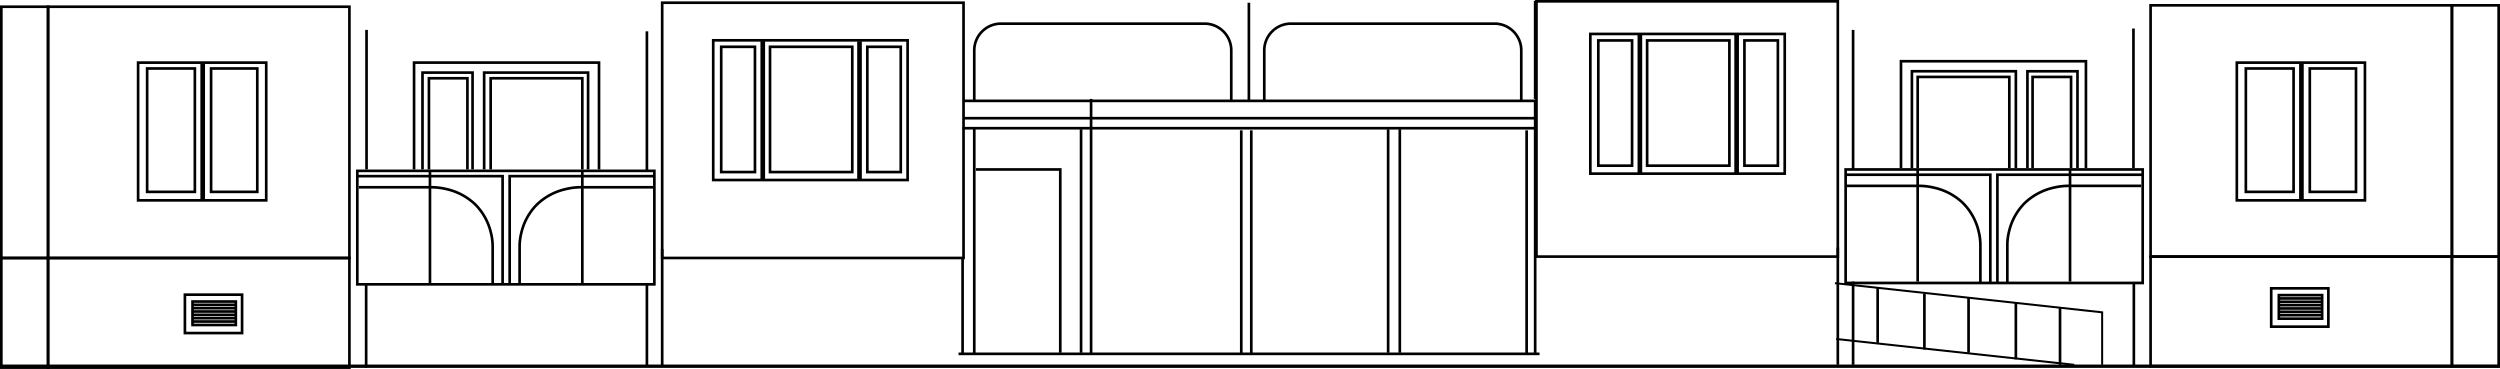 <svg xmlns="http://www.w3.org/2000/svg" width="749.039" height="110.537" viewBox="0 0 749.039 110.537">
  <g id="Сгруппировать_1043" data-name="Сгруппировать 1043" transform="translate(-5096.108 871.459)">
    <path id="Контур_2342" data-name="Контур 2342" d="M3297.745,37.763H2548.706v-1h749.039Z" transform="translate(2547.402 -799)"/>
    <g id="Сгруппировать_1042" data-name="Сгруппировать 1042">
      <path id="Контур_937" data-name="Контур 937" d="M-.4,7.374H90.689V83.451H-.4Zm90.289.8H.4V82.651H89.889Z" transform="translate(5110.508 -877.218)"/>
      <path id="Контур_937-2" data-name="Контур 937" d="M-.4,7.374H90.689V83.451H-.4Zm90.289.8H.4V82.651H89.889Z" transform="translate(5740.457 -877.632)"/>
      <path id="Контур_937-3" data-name="Контур 937" d="M-.4,7.374H90.689V84.65H-.4Zm90.289.8H.4V83.85H89.889Z" transform="translate(5294.508 -878.417)"/>
      <path id="Контур_936" data-name="Контур 936" d="M-.4-.4H58.643V42.258H-.4ZM57.843.4H.4V41.458H57.843Z" transform="translate(5309.802 -859.381)"/>
      <path id="Контур_2724" data-name="Контур 2724" d="M-.4-.4H58.643V42.258H-.4ZM57.843.4H.4V41.458H57.843Z" transform="translate(5572.598 -861.29)"/>
      <path id="Контур_935" data-name="Контур 935" d="M-.4-.4H10.514V37.924H-.4ZM9.714.4H.4V37.124H9.714Z" transform="translate(5312.192 -857.433)"/>
      <path id="Контур_2725" data-name="Контур 2725" d="M-.4-.4H10.514V37.924H-.4ZM9.714.4H.4V37.124H9.714Z" transform="translate(5574.988 -859.342)"/>
      <path id="Контур_2329" data-name="Контур 2329" d="M-.4-.4H10.421V37.924H-.4ZM9.621.4H.4V37.124H9.621Z" transform="translate(5355.971 -857.433)"/>
      <path id="Контур_2734" data-name="Контур 2734" d="M-.4-.4H10.421V37.924H-.4ZM9.621.4H.4V37.124H9.621Z" transform="translate(5618.767 -859.342)"/>
      <path id="Контур_933" data-name="Контур 933" d="M-.4-.4H25.047V37.924H-.4ZM24.247.4H.4V37.124H24.247Z" transform="translate(5326.815 -857.433)"/>
      <path id="Контур_2726" data-name="Контур 2726" d="M-.4-.4H25.047V37.924H-.4ZM24.247.4H.4V37.124H24.247Z" transform="translate(5589.611 -859.342)"/>
      <path id="Контур_937-4" data-name="Контур 937" d="M-.4,7.374H90.689V84.65H-.4Zm90.289.8H.4V83.85H89.889Z" transform="translate(5556.457 -878.832)"/>
      <path id="Контур_2327" data-name="Контур 2327" d="M.357.047H1.75V41.664H.357Z" transform="translate(5323.591 -859.187)"/>
      <path id="Контур_2727" data-name="Контур 2727" d="M.357.047H1.75V41.664H.357Z" transform="translate(5586.387 -861.097)"/>
      <path id="Контур_2328" data-name="Контур 2328" d="M.2.088H1.594V41.664H.2Z" transform="translate(5352.735 -859.187)"/>
      <path id="Контур_2728" data-name="Контур 2728" d="M.2.088H1.594V41.664H.2Z" transform="translate(5615.531 -861.097)"/>
      <path id="Контур_2189" data-name="Контур 2189" d="M-.4,7.374H14.4V83.451H-.4Zm14,.8H.4V82.651H13.6Z" transform="translate(5096.508 -877.218)"/>
      <path id="Контур_2492" data-name="Контур 2492" d="M-.4,7.374H14.4V83.451H-.4Zm14,.8H.4V82.651H13.6Z" transform="translate(5830.747 -877.632)"/>
      <path id="Контур_2197" data-name="Контур 2197" d="M-.4,7.374H14.4V41.019H-.4Zm14,.8H.4V40.219H13.6Z" transform="translate(5096.508 -801.941)"/>
      <path id="Контур_2510" data-name="Контур 2510" d="M-.4,7.374H14.4V41.019H-.4Zm14,.8H.4V40.219H13.6Z" transform="translate(5830.747 -802.356)"/>
      <path id="Контур_2198" data-name="Контур 2198" d="M-.4,7.374H90.689V41.019H-.4Zm90.289.8H.4V40.219H89.889Z" transform="translate(5110.508 -801.941)"/>
      <path id="Контур_2511" data-name="Контур 2511" d="M-.4,7.374H90.689V41.019H-.4Zm90.289.8H.4V40.219H89.889Z" transform="translate(5740.457 -802.356)"/>
      <path id="Контур_2200" data-name="Контур 2200" d="M-.4,7.374H17.527v12.3H-.4Zm17.127.8H.4v10.7H16.727Z" transform="translate(5151.508 -790.941)"/>
      <path id="Контур_2201" data-name="Контур 2201" d="M2678.1,16.785h13.769v7.837H2678.1Zm12.969.8H2678.9v6.237h12.169Z" transform="translate(2475.294 -798.3)"/>
      <path id="Контур_2202" data-name="Контур 2202" d="M2691.5,24.273h-13v-.8h13Z" transform="translate(2475.074 -802)"/>
      <path id="Контур_2611" data-name="Контур 2611" d="M2691.5,24.273h-13v-.8h13Z" transform="translate(2475.074 -801)"/>
      <path id="Контур_2612" data-name="Контур 2612" d="M2691.5,24.273h-13v-.8h13Z" transform="translate(2475.074 -800)"/>
      <path id="Контур_2613" data-name="Контур 2613" d="M2691.5,24.273h-13v-.8h13Z" transform="translate(2475.074 -799)"/>
      <path id="Контур_2203" data-name="Контур 2203" d="M2691.5,24.273h-13v-.8h13Z" transform="translate(2475.294 -803)"/>
      <path id="Контур_2204" data-name="Контур 2204" d="M2691.5,24.273h-13v-.8h13Z" transform="translate(2475.294 -804)"/>
      <path id="Контур_2299" data-name="Контур 2299" d="M2800.815-552.423h-.8v-31.612H2745.4v31.612h-.8v-32.412h56.215Z" transform="translate(2475.166 -268.263)"/>
      <path id="Контур_2498" data-name="Контур 2498" d="M2800.815-552.423h-.8v-31.612H2745.4v31.612h-.8v-32.412h56.215Z" transform="translate(2920.674 -268.678)"/>
      <path id="Контур_2300" data-name="Контур 2300" d="M2760.4-555.423h-.8v-28.612h-14.2v28.612h-.8v-29.412h15.8Z" transform="translate(2477.695 -265.263)"/>
      <path id="Контур_2499" data-name="Контур 2499" d="M2760.4-555.423h-.8v-28.612h-14.2v28.612h-.8v-29.412h15.8Z" transform="translate(2958.555 -265.678)"/>
      <path id="Контур_2301" data-name="Контур 2301" d="M2776.543-555.423h-.8v-28.612H2745.4v28.612h-.8v-29.412h31.943Z" transform="translate(2496.166 -265.263)"/>
      <path id="Контур_2500" data-name="Контур 2500" d="M2776.543-555.423h-.8v-28.612H2745.4v28.612h-.8v-29.412h31.943Z" transform="translate(2923.946 -265.678)"/>
      <path id="Контур_2302" data-name="Контур 2302" d="M2756.928-557.119h-.8v-26.915H2745.4v26.915h-.8v-27.715h12.328Z" transform="translate(2479.624 -263.567)"/>
      <path id="Контур_2501" data-name="Контур 2501" d="M2756.928-557.119h-.8v-26.915H2745.4v26.915h-.8v-27.715h12.328Z" transform="translate(2960.102 -263.982)"/>
      <path id="Контур_2303" data-name="Контур 2303" d="M2772.858-557.119h-.8v-26.915H2745.4v26.915h-.8v-27.715h28.258Z" transform="translate(2498.121 -263.567)"/>
      <path id="Контур_2502" data-name="Контур 2502" d="M2772.858-557.119h-.8v-26.915H2745.4v26.915h-.8v-27.715h28.258Z" transform="translate(2925.675 -263.982)"/>
      <path id="Прямоугольник_835" data-name="Прямоугольник 835" d="M-.4-.4H89.4V34.4H-.4Zm89,.8H.4V33.6H88.6Z" transform="translate(5203.165 -820.263)"/>
      <path id="Прямоугольник_905" data-name="Прямоугольник 905" d="M-.4-.4H89.4V34.4H-.4Zm89,.8H.4V33.6H88.6Z" transform="translate(5649.089 -820.678)"/>
      <path id="Контур_2304" data-name="Контур 2304" d="M2771.93-518.01h-.8v-32.01H2728v-.8h43.93Z" transform="translate(2475.166 -268.263)"/>
      <path id="Контур_2503" data-name="Контур 2503" d="M2728.4-518.01h-.8v-32.81h43.93v.8H2728.4Z" transform="translate(2966.559 -268.678)"/>
      <path id="Контур_2308" data-name="Контур 2308" d="M2768.952-517.884h-.8v-11.39a16.919,16.919,0,0,0-.541-4.219,17.384,17.384,0,0,0-4.547-8.16,17.846,17.846,0,0,0-8.466-4.5,19.169,19.169,0,0,0-4.485-.54h-21.678v-.8h21.658a19.646,19.646,0,0,1,4.662.555,18.649,18.649,0,0,1,8.871,4.72,18.185,18.185,0,0,1,4.768,8.563,17.426,17.426,0,0,1,.557,4.407Z" transform="translate(2475.166 -268.263)"/>
      <path id="Контур_2507" data-name="Контур 2507" d="M2728.839-517.884h-.8v-11.367a17.4,17.4,0,0,1,.557-4.407,18.185,18.185,0,0,1,4.769-8.563,18.647,18.647,0,0,1,8.871-4.72,19.648,19.648,0,0,1,4.662-.555h21.658v.8h-21.679a19.167,19.167,0,0,0-4.484.54,17.845,17.845,0,0,0-8.466,4.5,17.387,17.387,0,0,0-4.554,8.186,16.8,16.8,0,0,0-.534,4.193v11.39Z" transform="translate(2969.098 -268.678)"/>
      <path id="Контур_2305" data-name="Контур 2305" d="M2750.165-513.512h-.8V-547.1h.8Z" transform="translate(2475.166 -273.166)"/>
      <path id="Контур_2504" data-name="Контур 2504" d="M2750.165-513.512h-.8V-547.1h.8Z" transform="translate(2966.559 -273.58)"/>
      <path id="Контур_2520" data-name="Контур 2520" d="M2750.165-529.923h-.8V-547.1h.8Z" transform="translate(2963.559 -232.229)"/>
      <path id="Контур_2521" data-name="Контур 2521" d="M2750.165-530.193h-.8v-16.9h.8Z" transform="translate(2950.324 -233.622)"/>
      <path id="Контур_2522" data-name="Контур 2522" d="M2750.165-530.42h-.8V-547.1h.8Z" transform="translate(2936.155 -235.335)"/>
      <path id="Контур_2523" data-name="Контур 2523" d="M2750.165-530.42h-.8V-547.1h.8Z" transform="translate(2922.92 -236.335)"/>
      <path id="Контур_2524" data-name="Контур 2524" d="M2750.165-530.42h-.8V-547.1h.8Z" transform="translate(2908.92 -238.335)"/>
      <path id="Контур_2311" data-name="Контур 2311" d="M2750.165-505.286h-.8V-547.1h.8Z" transform="translate(2456.166 -315.4)"/>
      <path id="Контур_2493" data-name="Контур 2493" d="M2750.165-505.286h-.8V-547.1h.8Z" transform="translate(2985.559 -315.814)"/>
      <path id="Контур_2310" data-name="Контур 2310" d="M2750.165-505.286h-.8V-547.1h.8Z" transform="translate(2540.166 -314.977)"/>
      <path id="Контур_2494" data-name="Контур 2494" d="M2750.165-505.286h-.8V-547.1h.8Z" transform="translate(2901.559 -315.392)"/>
      <path id="Контур_2306" data-name="Контур 2306" d="M2728.4-518.01h-.8v-32.81h43.93v.8H2728.4Z" transform="translate(2520.814 -268.263)"/>
      <path id="Контур_2505" data-name="Контур 2505" d="M2771.93-518.01h-.8v-32.01H2728v-.8h43.93Z" transform="translate(2920.91 -268.678)"/>
      <path id="Контур_2309" data-name="Контур 2309" d="M2728.839-517.884h-.8v-11.367a17.4,17.4,0,0,1,.557-4.407,18.185,18.185,0,0,1,4.769-8.563,18.647,18.647,0,0,1,8.871-4.72,19.648,19.648,0,0,1,4.662-.555h21.658v.8h-21.679a19.167,19.167,0,0,0-4.484.54,17.845,17.845,0,0,0-8.466,4.5,17.387,17.387,0,0,0-4.554,8.186,16.8,16.8,0,0,0-.534,4.193v11.39Z" transform="translate(2523.353 -268.263)"/>
      <path id="Контур_2508" data-name="Контур 2508" d="M2768.952-517.884h-.8v-11.39a16.919,16.919,0,0,0-.541-4.219,17.384,17.384,0,0,0-4.547-8.16,17.846,17.846,0,0,0-8.466-4.5,19.169,19.169,0,0,0-4.485-.54h-21.678v-.8h21.658a19.646,19.646,0,0,1,4.662.555,18.649,18.649,0,0,1,8.871,4.72,18.185,18.185,0,0,1,4.768,8.563,17.426,17.426,0,0,1,.557,4.407Z" transform="translate(2920.91 -268.678)"/>
      <path id="Контур_2307" data-name="Контур 2307" d="M2750.165-513.512h-.8V-547.1h.8Z" transform="translate(2520.814 -273.166)"/>
      <path id="Контур_2506" data-name="Контур 2506" d="M2750.165-513.512h-.8V-547.1h.8Z" transform="translate(2920.91 -273.58)"/>
      <path id="Контур_2338" data-name="Контур 2338" d="M69,64.344H8a8.41,8.41,0,0,1-8.4-8.4v-15.3H.4v15.3a7.609,7.609,0,0,0,7.6,7.6H69a7.609,7.609,0,0,0,7.6-7.6v-15.3h.8v15.3A8.41,8.41,0,0,1,69,64.344Z" transform="translate(5465.014 -800.433) rotate(180)"/>
      <path id="Контур_2367" data-name="Контур 2367" d="M69,64.344H8a8.41,8.41,0,0,1-8.4-8.4v-15.3H.4v15.3a7.609,7.609,0,0,0,7.6,7.6H69a7.609,7.609,0,0,0,7.6-7.6v-15.3h.8v15.3A8.41,8.41,0,0,1,69,64.344Z" transform="translate(5551.904 -800.433) rotate(180)"/>
      <path id="Контур_2337" data-name="Контур 2337" d="M2995.4-42.235h-.8V-71.643h.8Z" transform="translate(2475.294 -799)"/>
      <path id="Контур_2366" data-name="Контур 2366" d="M2995.4-42.235h-.8V-71.643h.8Z" transform="translate(2561.07 -799.578)"/>
      <path id="Контур_2339" data-name="Контур 2339" d="M2750.165-522.157h-.8V-547.1h.8Z" transform="translate(2456.047 -239.165)"/>
      <path id="Контур_2513" data-name="Контур 2513" d="M2750.165-522.157h-.8V-547.1h.8Z" transform="translate(2985.677 -239.58)"/>
      <path id="Контур_2340" data-name="Контур 2340" d="M2750.165-522.157h-.8V-547.1h.8Z" transform="translate(2540.166 -239.58)"/>
      <path id="Контур_2512" data-name="Контур 2512" d="M2750.165-522.157h-.8V-547.1h.8Z" transform="translate(2901.559 -239.995)"/>
      <path id="Контур_2343" data-name="Контур 2343" d="M2750.165-518.372h-.8V-547.1h.8Z" transform="translate(2634.751 -247.069)"/>
      <path id="Контур_2344" data-name="Контур 2344" d="M2750.165-479.493h-.8v-67.6h.8Z" transform="translate(2638.249 -285.948)"/>
      <path id="Контур_2345" data-name="Контур 2345" d="M2750.165-470.727h-.8V-547.1h.8Z" transform="translate(2673.249 -294.715)"/>
      <path id="Контур_2346" data-name="Контур 2346" d="M2750.165-480.134h-.8V-547.1h.8Z" transform="translate(2718.249 -285.307)"/>
      <path id="Контур_2352" data-name="Контур 2352" d="M2750.165-480.134h-.8V-547.1h.8Z" transform="translate(2721.249 -285.307)"/>
      <path id="Контур_2353" data-name="Контур 2353" d="M2750.165-480.134h-.8V-547.1h.8Z" transform="translate(2762.249 -285.628)"/>
      <path id="Контур_2354" data-name="Контур 2354" d="M2750.165-480.134h-.8V-547.1h.8Z" transform="translate(2765.746 -285.628)"/>
      <path id="Контур_2355" data-name="Контур 2355" d="M2750.165-480.134h-.8V-547.1h.8Z" transform="translate(2803.746 -285.307)"/>
      <path id="Контур_2356" data-name="Контур 2356" d="M2750.165-471.3h-.8v-75.8h.8Z" transform="translate(2806.302 -294.137)"/>
      <path id="Контур_2347" data-name="Контур 2347" d="M2750.165-480.134h-.8V-547.1h.8Z" transform="translate(2670.249 -285.628)"/>
      <path id="Контур_2348" data-name="Контур 2348" d="M2750.165-508.6h-.8v-38.5h.8Z" transform="translate(4875.916 -3582.811) rotate(90)"/>
      <path id="Контур_2351" data-name="Контур 2351" d="M.4,133.053H-.4V0H.4Z" transform="translate(5556.348 -833.046) rotate(90)"/>
      <path id="Контур_2357" data-name="Контур 2357" d="M2750.165-373.018h-.8V-547.1h.8Z" transform="translate(5010.276 -3515.206) rotate(90)"/>
      <path id="Контур_2349" data-name="Контур 2349" d="M2750.165-508.6h-.8v-38.5h.8Z" transform="translate(4876.196 -3585.811) rotate(90)"/>
      <path id="Контур_2358" data-name="Контур 2358" d="M2750.165-508.6h-.8v-25.664h55.312v.8h-54.512Z" transform="translate(4879.916 -3570.451) rotate(90)"/>
      <path id="Контур_2350" data-name="Контур 2350" d="M.4,133.053H-.4V0H.4Z" transform="translate(5556.348 -836.046) rotate(90)"/>
      <path id="Контур_2368" data-name="Контур 2368" d="M2750.165-375.657h-.8V-547.1h.8Z" transform="translate(5009.25 -3591) rotate(90)"/>
      <path id="Контур_2341" data-name="Контур 2341" d="M2750.165-511.963h-.8V-547.1h.8Z" transform="translate(2544.743 -249.774)"/>
      <path id="Контур_2509" data-name="Контур 2509" d="M2750.165-511.963h-.8V-547.1h.8Z" transform="translate(2896.982 -250.189)"/>
      <path id="Контур_2518" data-name="Контур 2518" d="M3250.95,36.848h-.6V21.391l-79.781-8.709.065-.6,80.316,8.767Z" transform="translate(2475.294 -799)"/>
      <path id="Контур_2519" data-name="Контур 2519" d="M3242.267,37.146l-71.328-7.734.064-.6,71.328,7.734Z" transform="translate(2475.294 -799)"/>
      <path id="Контур_2614" data-name="Контур 2614" d="M-.4,7.374H17.527v12.3H-.4Zm17.127.8H.4v10.7H16.727Z" transform="translate(5776.596 -792.852)"/>
      <path id="Контур_2615" data-name="Контур 2615" d="M2678.1,16.785h13.769v7.837H2678.1Zm12.969.8H2678.9v6.237h12.169Z" transform="translate(3100.382 -800.21)"/>
      <path id="Контур_2616" data-name="Контур 2616" d="M2691.5,24.273h-13v-.8h13Z" transform="translate(3100.162 -803.91)"/>
      <path id="Контур_2617" data-name="Контур 2617" d="M2691.5,24.273h-13v-.8h13Z" transform="translate(3100.162 -802.91)"/>
      <path id="Контур_2618" data-name="Контур 2618" d="M2691.5,24.273h-13v-.8h13Z" transform="translate(3100.162 -801.91)"/>
      <path id="Контур_2619" data-name="Контур 2619" d="M2691.5,24.273h-13v-.8h13Z" transform="translate(3100.162 -800.91)"/>
      <path id="Контур_2620" data-name="Контур 2620" d="M2691.5,24.273h-13v-.8h13Z" transform="translate(3100.382 -804.91)"/>
      <path id="Контур_2621" data-name="Контур 2621" d="M2691.5,24.273h-13v-.8h13Z" transform="translate(3100.382 -805.91)"/>
      <path id="Контур_2646" data-name="Контур 2646" d="M-.4-.4H38.785V41.665H-.4ZM37.985.4H.4V40.865H37.985Z" transform="translate(5137.487 -852.698)"/>
      <path id="Контур_2647" data-name="Контур 2647" d="M-.4-.4H14.7V37.367H-.4ZM13.9.4H.4V36.567H13.9Z" transform="translate(5140.192 -850.94)"/>
      <path id="Контур_2648" data-name="Контур 2648" d="M-.4-.4H14.243V37.367H-.4ZM13.443.4H.4V36.567H13.443Z" transform="translate(5159.351 -850.94)"/>
      <path id="Контур_2649" data-name="Контур 2649" d="M.555.085H1.948V41.208H.555Z" transform="translate(5155.591 -852.428)"/>
      <path id="Контур_2720" data-name="Контур 2720" d="M-.4-.4H38.785V41.665H-.4ZM37.985.4H.4V40.865H37.985Z" transform="translate(5766.295 -852.698)"/>
      <path id="Контур_2721" data-name="Контур 2721" d="M-.4-.4H14.7V37.367H-.4ZM13.9.4H.4V36.567H13.9Z" transform="translate(5769 -850.94)"/>
      <path id="Контур_2722" data-name="Контур 2722" d="M-.4-.4H14.243V37.367H-.4ZM13.443.4H.4V36.567H13.443Z" transform="translate(5788.158 -850.94)"/>
      <path id="Контур_2723" data-name="Контур 2723" d="M.555.085H1.948V41.208H.555Z" transform="translate(5784.398 -852.428)"/>
    </g>
  </g>
</svg>
